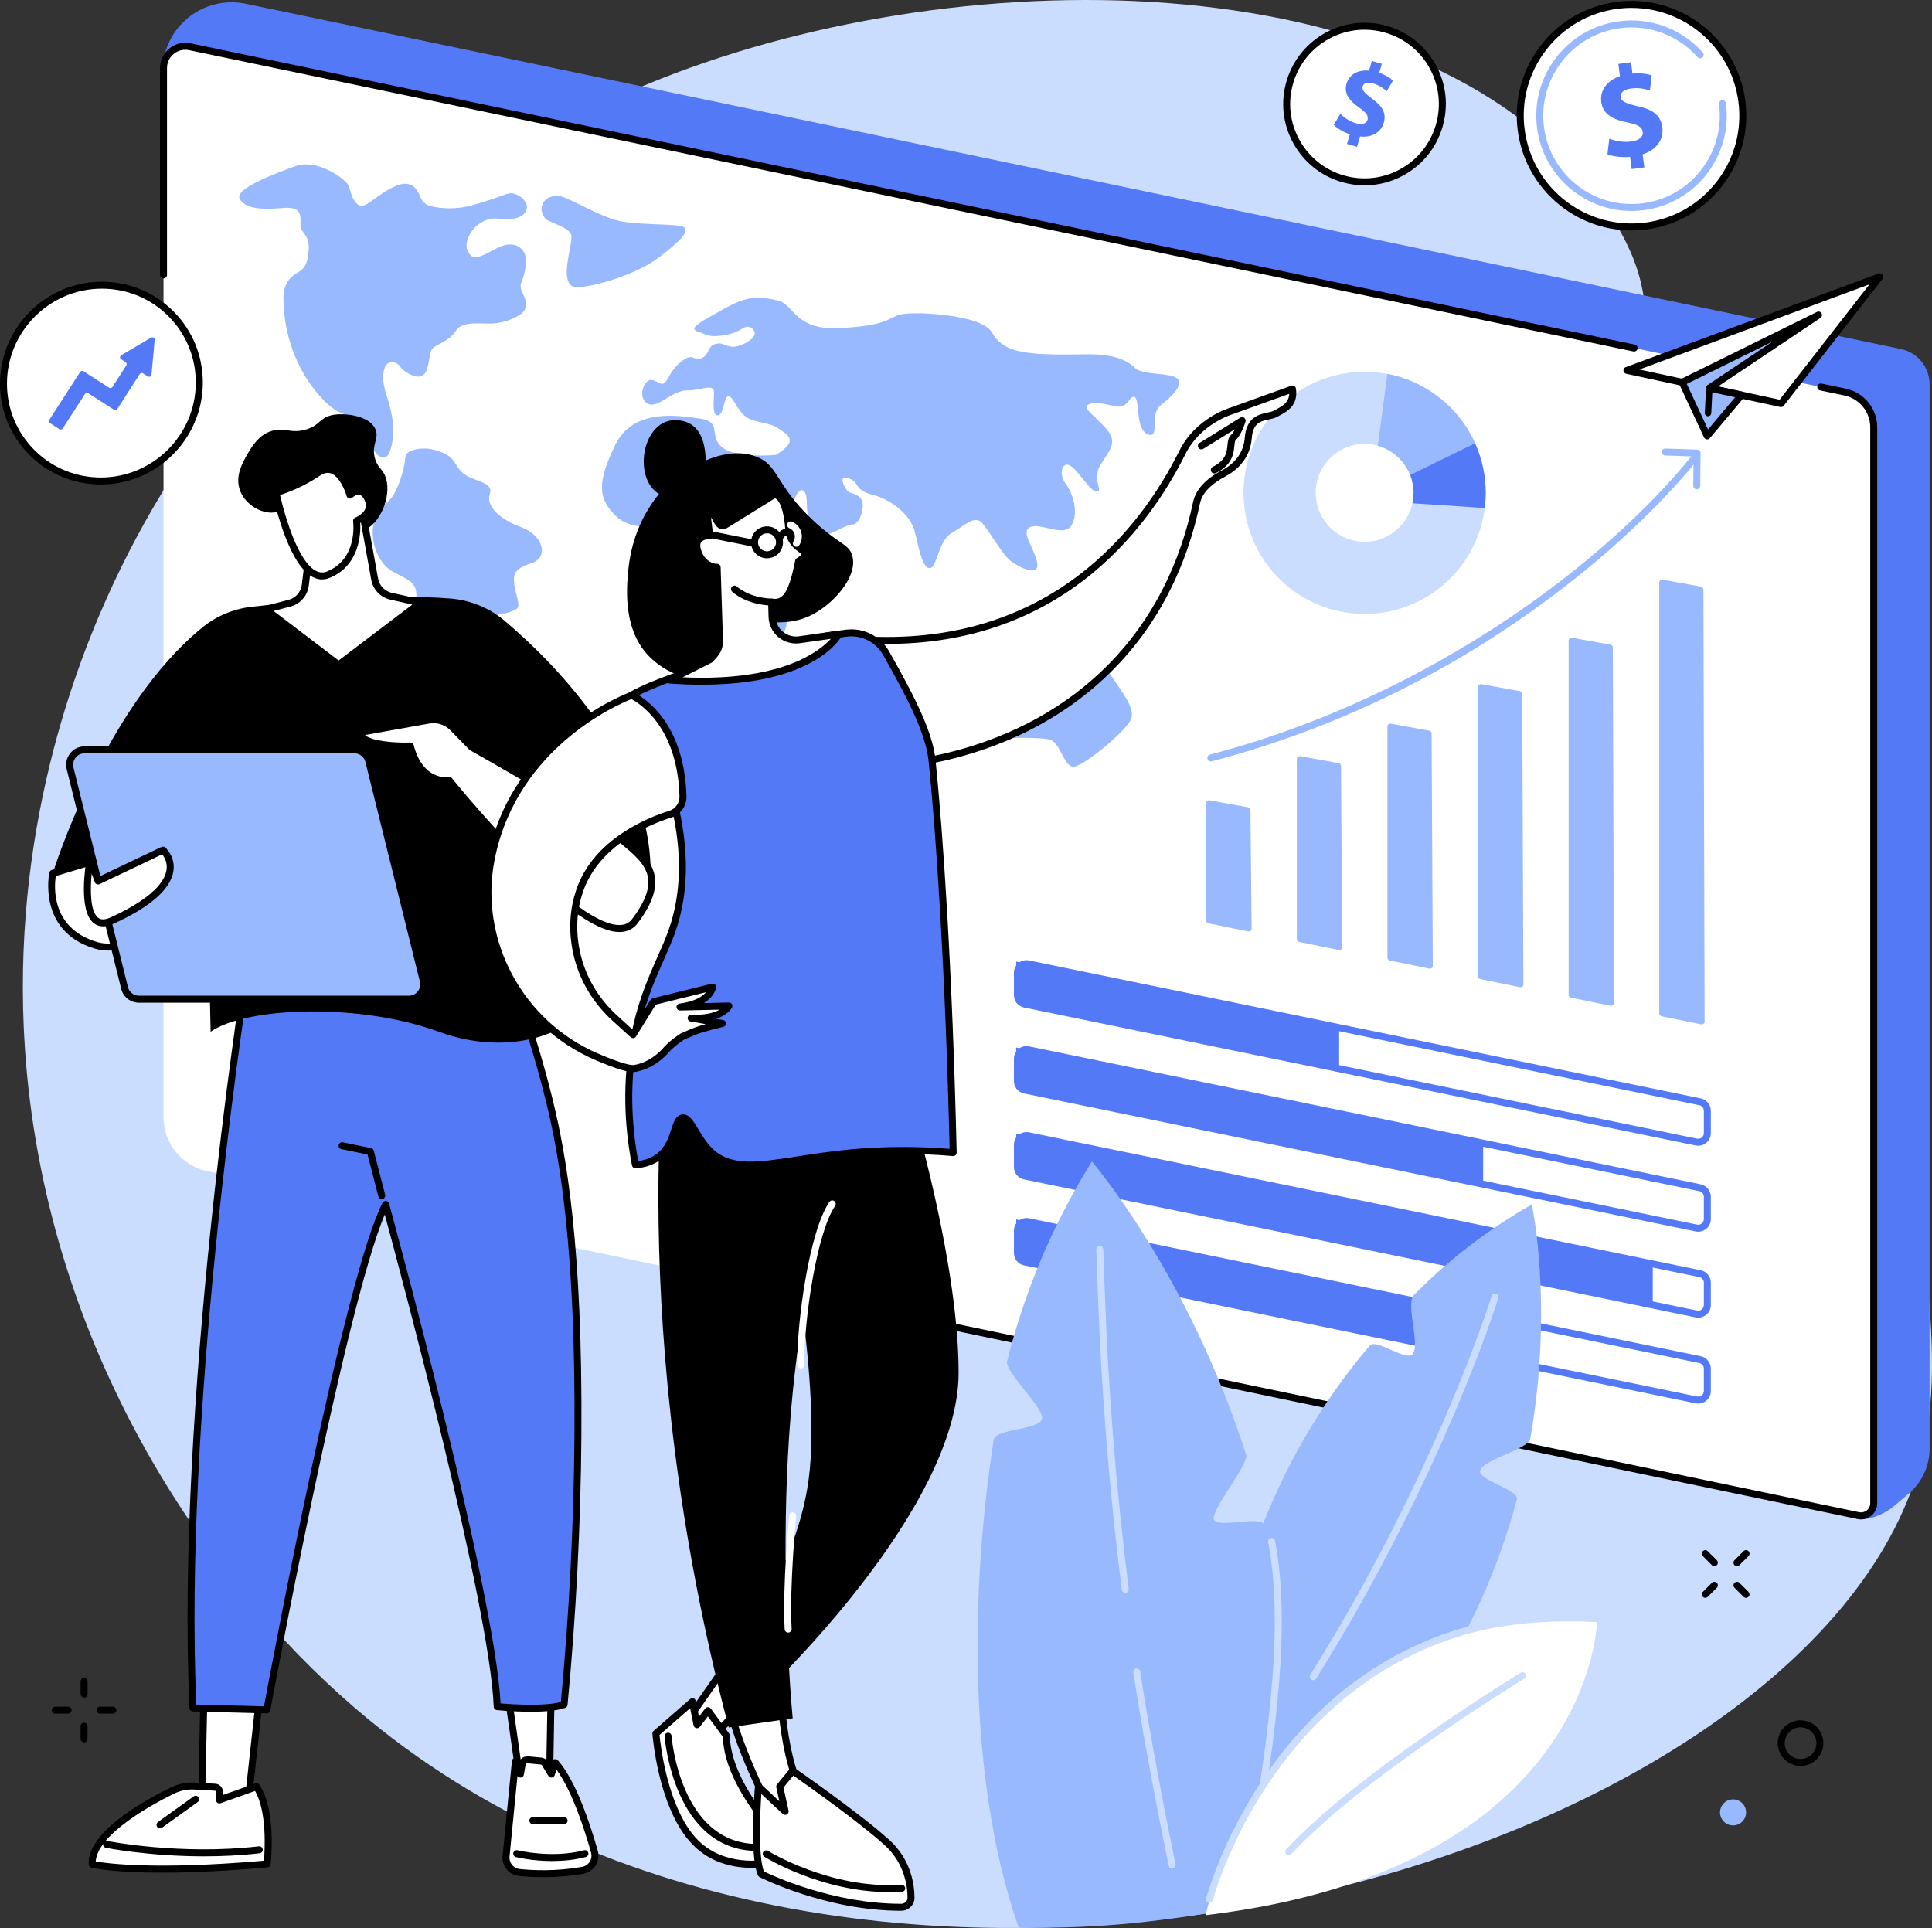 <svg xmlns="http://www.w3.org/2000/svg" id="uuid-2509114b-8afc-45ea-95c2-854cc66a9f75" width="831.67" height="830" viewBox="0 0 831.67 830"><rect x="0" y="0" width="831.67" height="830" fill="#333333" stroke="none"/><g id="uuid-76af1cde-a3ab-4e54-8f43-20d7c0dcd44b"><g id="uuid-feb94b49-4d9f-4401-a1df-a864b6d2deba"><g id="uuid-747d269f-1188-412a-8e01-509fd4504a23"><path d="M45.8,257.82C28.01,297.63,1.69,373.85,12.27,468.65c13.57,121.63,80.78,217.52,146.16,271.4,216.93,178.8,614.06,63.29,666.64-105.14,9.54-30.56,6.86-60.03,3.56-96.29-10.5-115.34-65.8-149.62-102.98-272.08-33.84-111.45-.48-123.99-32.12-173.54C624.87-14.48,426.7-19.9,290.35,31.63c-52.37,19.79-179.47,80.51-244.55,226.19Z" fill="#caddff"></path><g><g><path d="M821.78,642.89l-6.72,5.72c-3.79,3.23-11.09,6.29-15.96,5.26L69.98,30.97c-.08-10.54,5.43-20.33,14.46-25.75h0c6.42-3.85,14.06-5.14,21.38-3.61L818.32,150.26c7.17,1.5,12.31,7.82,12.31,15.15v458.3c0,7.38-3.24,14.39-8.86,19.18Z" fill="#5479f7"></path><path d="M800.03,652.49L89.32,504.22c-11.03-2.3-18.93-12.02-18.93-23.29V29.29c0-5.95,5.47-10.4,11.3-9.18L794.28,168.78c7.17,1.5,12.31,7.82,12.31,15.15v463.23c0,3.46-3.18,6.04-6.56,5.33Z" fill="#fff"></path><path d="M801.15,654.11c-.48,0-.95-.05-1.43-.15l-418.82-87.38c-.81-.17-1.33-.96-1.16-1.78,.17-.81,.96-1.33,1.77-1.16l418.82,87.38c1.17,.24,2.37-.05,3.3-.8,.93-.75,1.46-1.87,1.46-3.06V183.93c0-6.58-4.68-12.34-11.12-13.68l-10.5-2.19c-.81-.17-1.33-.96-1.16-1.78,.17-.81,.96-1.33,1.77-1.16l10.5,2.19c7.83,1.63,13.51,8.62,13.51,16.62v463.23c0,2.1-.94,4.07-2.57,5.39-1.25,1.02-2.79,1.56-4.37,1.56Z"></path><path d="M703.46,151.33c-.1,0-.2,0-.31-.03L81.38,21.58c-2.33-.49-4.73,.1-6.58,1.6-1.85,1.5-2.91,3.73-2.91,6.12V118.34c0,.83-.67,1.5-1.5,1.5s-1.5-.67-1.5-1.5V29.29c0-3.29,1.46-6.37,4.02-8.44,2.55-2.08,5.86-2.88,9.09-2.21L703.76,148.36c.81,.17,1.33,.96,1.16,1.78-.15,.71-.77,1.19-1.47,1.19Z"></path></g><g><g><path d="M176.89,194.08c-1.43,.56-2.39,1.82-2.48,3.27-.28,4.55-3.44,15.5-7.62,18.8-11.38,9-5.46,25.69,2.04,29.77s10.55,4.6,10.43,11.14-1.92,31.65-.29,38.37c1.62,6.73,5.43,17.78,7.78,20.49,2.35,2.71,8.31,4.72,5.52-4.86s-4.64-14.15,.27-18.8c4.91-4.65,13.46-15.74,14.54-20.26s3.98-6.94,6.37-7.23c2.38-.29,7.5-1.37,9.13-2.83,1.63-1.46-.78-6.36-1.22-10.5s-.17-6.57,7.44-9.02c7.61-2.45,5.12-12-4.5-15.5-9.62-3.5-15.17-9.28-13.45-14.28,1.72-5-6.19-5.31-10.57-8.24s-3.83-6.73-8.81-9.11c-6.73-3.21-11.79-2.29-14.57-1.22Z" fill="#99b9ff"></path><path d="M224.5,121.42c1.82-4.17,2.42-10.1,1.3-12.41-1.12-2.3-4.78-6.25-12.92-1.67-8.14,4.58-10.02,4.37-11.75,.09-1.72-4.28,4-14.31,13.44-13.29s11.68-2.01,12.21-4.41c.53-2.4-2.14-5.42-5.32-6.31-3.18-.89-3.92,.94-17.99,4.88-7.29,2.04-13.64,1.47-18.07,.45-2.01-.46-3.64-1.89-4.39-3.81-1.38-3.5-3.85-7.7-10.41-4.97-8.62,3.6-13.03,10.12-16.13,8.34-3.1-1.78-3.43-6.34-4.61-8.73-1.18-2.39-13.16-11.51-22.8-8.02-9.64,3.49-25.95,9.75-23.93,13.88,2.02,4.13,8.51,5.04,18.7,4.08,10.19-.96,6.75,6.08,7.71,8.65,.96,2.57,3.72,3.69,3.35,9.01-.37,5.31-1.08,8.11-4.8,10.18-3.72,2.07-6.06,5.44-6.07,10.46-.04,29.38,18.19,46.83,23.28,49.23,5.09,2.4,6.51,2.56,8.83,5.89,.06,.09,.12,.15,.19,.2,3.44,6.62,6.92,11.74,8.63,13,4.3,3.19,5.7-3.15,6.25-8.27s-.74-11.49-2.8-17.71c-2.06-6.23-1.65-10-.58-12.34,1.07-2.34,4.4-2.8,6.29-.14,1.9,2.66,6.85,5.38,9.51,4.13,3.27-1.53,2.86-8.96,4.2-11.28,1.34-2.31,7.45-3.29,10.43-8.15,2.98-4.86,12.24-2.45,17.63-3.29,6.71-1.04,11.07-3.9,11.89-5.52,2.61-5.14-3.11-7.99-1.29-12.16Z" fill="#99b9ff"></path><path d="M237.1,84.75c-3.03,.83-4.71,4.04-3.64,6.99,.36,1.01,.83,1.93,1.41,2.47,1.85,1.73,9.87,3.5,10.98,6.81,1.11,3.31-4.96,18.65,.34,22.12,3.38,2.21,26.23-4,36.76-11.83,10.53-7.84,15.39-13.08,9.92-14.05-5.47-.97-18.5-.43-26.52-2.2-8.02-1.77-20.88-9.67-25.06-10.56-1.4-.3-2.86-.13-4.18,.24Z" fill="#99b9ff"></path><path d="M333.95,195.83s-16.98,1.68-23.09-3.28c-6.11-4.96,.4-10.9-9.6-12.37-10-1.47-28.84-4.29-36.39,11.31s-7.95,22.98,.56,30.93c8.52,7.95,24.03,1.82,26.62,6.78,2.59,4.97,.93,7.82,1.08,15.36,.44,22.39,5.07,45.68,12.2,49.77,4.26,2.45,15.62,.12,21.09-7.1,5.47-7.22,10.64-11.26,12.13-18.23,1.16-5.44-4.67-11.06,2.57-16.53,7.23-5.47,16.71-6.4,17.17-10.65s-2.51-5.74-6.24-7.32c-3.74-1.58-12.52-10.73-11.12-16.44s3.74-8.39,5.38-6.35,.43,7.51,1.7,10.13c1.27,2.62,3.24,10.3,8.76,8.1,5.52-2.2,7.26-3.88,10.4-4.16,3.14-.28,5.57-8.41,3.38-11.14-2.19-2.72-4.78-1.76-6.12-3.77-1.34-2.01-3.64-6.61,1.15-4.85,4.78,1.76,1.65,4.84,10.12,7,8.47,2.16,16.14,8.89,17.93,15.31s2.98,15.55,6.33,16.23,3.75-11.72,9.72-15.11,9.87-7.95,13.2-4.17c3.32,3.78,8.5,13.35,12.23,16.24,3.73,2.89,12.31,6.93,11.4,.92s-7.55-13.56-2.98-15.55c4.57-1.99,14.72,4.7,17.81-.87,3.09-5.57,.54-13.62-2.72-18.01-3.26-4.39-1.09-10.07,2.64-7.18,3.73,2.89,8.16,10.83,10.95,10.82s-2.2-5.52,1.57-11.64c3.77-6.12,7.21-9.17,3.13-14.58-4.08-5.41-11.98-10-8.09-11.44,3.89-1.45,8.33,.59,12.63,1.05,4.3,.47,5.31-5.95,7.26-3.88s.08,13.69,5.44,15.82c5.36,2.13,.66-8.94,5.39-12.47,4.73-3.53,10.31-9.14,7.17-11.66-3.15-2.52-15.09-1.32-18.17-4.45-3.08-3.13-8.69-5.91-19.88-5.88-11.19,.03-28.7,.94-35.98-3.58-7.28-4.52-3.3-6.88-12.25-10.34-8.95-3.45-28.72-4.66-33.56-3.01s-5.79,4.66-25.48,5.64c-19.69,.98-19.11-10.15-26.69-11.9-7.58-1.75-12.5-2.28-22.75,3.45-10.26,5.73-15.85,8.55-11.64,9.93,4.2,1.39,4.68,2.68,11.64,1.57,6.96-1.11,8.25-4.39,10.64-3.51,2.39,.88,4.55,3.91-2.33,7.21-6.88,3.3-7.68-.83-11.81-.03-4.13,.8-2.65,4.38-6.26,6.16s-3.45-2.55-8.53,1.25c-5.07,3.8-5.47,7.49-7.55,9.44-2.08,1.95-5.2-3.67-8.09,.06-2.89,3.73-1.64,9.46,2.72,9.31,4.37-.15,9.06-6.17,15.27-6.12,6.21,.05,11.56-3.41,11.37,1.23-.19,4.64-.76,9.87,1.77,9.52,2.52-.35,2.5-8.75,4.62-8.21,2.12,.54,3.91,6.95,8.01,9.26s9.43,1.95,13.19,4.53c3.76,2.58,9.53,5.16-1.01,11.44Z" fill="#99b9ff"></path><path d="M427.84,315.74s-2.89-16.85,5.41-18.89,20.93-3.62,25.77-7.87c4.84-4.25,13.59-7.35,18.17,.13,4.58,7.48,12.12,15.64,9.53,20.87-2.59,5.23-20.91,20.52-24.91,20.08-3.99-.43-5.56-10.89-10.18-11.76-4.62-.87-16.94-.82-20-.32-3.23,.53-3.8-2.25-3.8-2.25Z" fill="#99b9ff"></path></g><g><g><polygon points="437.46 524.97 437.46 542.62 610.46 577.64 610.46 559.97 437.46 524.97" fill="#5479f7"></polygon><path d="M731.04,604.25c-.37,0-.73-.04-1.1-.11l-289.14-59.4c-2.51-.52-4.34-2.75-4.34-5.32v-9.63c0-1.64,.73-3.17,2-4.21,1.27-1.04,2.92-1.44,4.52-1.11l289.14,59.39c2.51,.52,4.34,2.75,4.34,5.32v9.64c0,1.64-.73,3.17-2,4.21-.98,.8-2.19,1.22-3.42,1.22Zm-289.15-76.89c-.55,0-1.09,.19-1.53,.55-.57,.46-.89,1.15-.89,1.88v9.63c0,1.15,.82,2.15,1.94,2.38l289.14,59.4c.72,.15,1.46-.03,2.02-.5,.57-.46,.89-1.15,.89-1.88v-9.64c0-1.15-.82-2.15-1.94-2.38l-289.14-59.39c-.16-.03-.33-.05-.49-.05Z" fill="#5479f7"></path></g><g><polygon points="437.46 487.97 437.46 505.62 711.46 561.64 711.46 543.97 437.46 487.97" fill="#5479f7"></polygon><path d="M731.04,567.25c-.37,0-.73-.04-1.1-.11l-289.14-59.4c-2.51-.52-4.34-2.75-4.34-5.32v-9.63c0-1.64,.73-3.17,2-4.21,1.27-1.04,2.92-1.44,4.52-1.11l289.14,59.39c2.51,.52,4.34,2.75,4.34,5.32v9.64c0,1.64-.73,3.17-2,4.21-.98,.8-2.19,1.22-3.42,1.22Zm-289.15-76.89c-.55,0-1.09,.19-1.53,.55-.57,.46-.89,1.15-.89,1.88v9.63c0,1.15,.82,2.15,1.94,2.38l289.14,59.4c.72,.15,1.46-.03,2.02-.5,.57-.46,.89-1.15,.89-1.88v-9.64c0-1.15-.82-2.15-1.94-2.38l-289.14-59.39c-.16-.03-.33-.05-.49-.05Z" fill="#5479f7"></path></g><g><polygon points="437.46 450.97 437.46 468.62 638.46 509.64 638.46 491.97 437.46 450.97" fill="#5479f7"></polygon><path d="M731.04,530.25c-.37,0-.73-.04-1.1-.11l-289.14-59.4c-2.51-.52-4.34-2.75-4.34-5.32v-9.63c0-1.64,.73-3.17,2-4.21,1.27-1.04,2.92-1.44,4.52-1.11l289.14,59.39c2.51,.52,4.34,2.75,4.34,5.32v9.64c0,1.64-.73,3.17-2,4.21-.98,.8-2.19,1.22-3.42,1.22Zm-289.15-76.89c-.55,0-1.09,.19-1.53,.55-.57,.46-.89,1.15-.89,1.88v9.63c0,1.15,.82,2.15,1.94,2.38l289.14,59.4c.72,.15,1.46-.03,2.02-.5,.57-.46,.89-1.15,.89-1.88v-9.64c0-1.15-.82-2.15-1.94-2.38l-289.14-59.39c-.16-.03-.33-.05-.49-.05Z" fill="#5479f7"></path></g><g><polygon points="437.46 413.97 437.46 431.62 576.46 459.64 576.46 441.97 437.46 413.97" fill="#5479f7"></polygon><path d="M731.04,493.25c-.37,0-.73-.04-1.1-.11l-289.14-59.4c-2.51-.52-4.34-2.75-4.34-5.32v-9.63c0-1.64,.73-3.17,2-4.21,1.27-1.04,2.92-1.44,4.52-1.11l289.14,59.39c2.51,.52,4.34,2.75,4.34,5.32v9.64c0,1.64-.73,3.17-2,4.21-.98,.8-2.19,1.22-3.42,1.22Zm-289.15-76.89c-.55,0-1.09,.19-1.53,.55-.57,.46-.89,1.15-.89,1.88v9.63c0,1.15,.82,2.15,1.94,2.38l289.14,59.4c.72,.15,1.46-.03,2.02-.5,.57-.46,.89-1.15,.89-1.88v-9.64c0-1.15-.82-2.15-1.94-2.38l-289.14-59.39c-.16-.03-.33-.05-.49-.05Z" fill="#5479f7"></path></g></g><g><g><path d="M714.25,250.72v185.6c0,.57,.4,1.07,.97,1.18l17.12,3.48c.75,.15,1.45-.42,1.45-1.19l-.51-186.07c0-.58-.42-1.08-.99-1.18l-16.6-3.01c-.74-.13-1.42,.43-1.42,1.19Z" fill="#99b9ff"></path><path d="M675.25,275.72v152.6c0,.57,.4,1.07,.97,1.18l17.12,3.48c.75,.15,1.45-.42,1.45-1.19l-.51-153.07c0-.58-.42-1.08-.99-1.18l-16.6-3.01c-.74-.13-1.42,.43-1.42,1.19Z" fill="#99b9ff"></path><path d="M636.25,295.72v124.6c0,.57,.4,1.07,.97,1.18l17.11,3.48c.75,.15,1.45-.42,1.45-1.19l-.51-125.07c0-.58-.42-1.08-.99-1.18l-16.6-3.01c-.74-.13-1.42,.43-1.42,1.19Z" fill="#99b9ff"></path><path d="M597.25,312.72v99.6c0,.57,.4,1.07,.97,1.18l17.11,3.48c.75,.15,1.45-.42,1.45-1.19l-.51-100.06c0-.58-.42-1.08-.99-1.18l-16.6-3.01c-.74-.13-1.42,.43-1.42,1.19Z" fill="#99b9ff"></path><path d="M558.25,326.72v77.6c0,.57,.4,1.07,.97,1.18l17.11,3.47c.75,.15,1.45-.42,1.45-1.19l-.51-78.06c0-.58-.42-1.08-.99-1.18l-16.6-3.01c-.74-.13-1.42,.43-1.42,1.19Z" fill="#99b9ff"></path><path d="M519.25,345.72v50.6c0,.57,.4,1.07,.97,1.18l17.11,3.47c.75,.15,1.45-.43,1.45-1.19l-.5-51.06c0-.58-.42-1.07-.99-1.18l-16.61-3.01c-.74-.13-1.42,.43-1.42,1.19Z" fill="#99b9ff"></path></g><g><path d="M521.23,327.8c-.67,0-1.27-.45-1.45-1.12-.21-.8,.27-1.62,1.07-1.83,96.85-25.39,172.12-84.97,207.15-128.28,.52-.64,1.46-.75,2.11-.22,.64,.52,.74,1.46,.22,2.11-8.25,10.2-31.79,37-72.08,65.42-41.97,29.62-87.94,51.1-136.65,63.87-.13,.03-.26,.05-.38,.05Z" fill="#99b9ff"></path><path d="M730.4,210.64h-.02c-.83,0-1.49-.69-1.48-1.52l.14-12.62-12.28-.41c-.83-.03-1.48-.72-1.45-1.55,.03-.83,.73-1.52,1.55-1.45l13.74,.46c.82,.03,1.46,.7,1.45,1.52l-.15,14.09c0,.82-.68,1.48-1.5,1.48Z" fill="#99b9ff"></path></g></g><g><path d="M587.43,160.04c-28.79,0-52.13,23.34-52.13,52.13s23.34,52.13,52.13,52.13,52.13-23.34,52.13-52.13-23.34-52.13-52.13-52.13Zm0,73.19c-11.64,0-21.07-9.43-21.07-21.07s9.43-21.07,21.07-21.07,21.07,9.43,21.07,21.07-9.43,21.07-21.07,21.07Z" fill="#caddff"></path><path d="M597.22,160.97l-4.1,30.93c6.37,1.79,11.51,6.49,13.91,12.58l28.24-13.02c-6.76-15.6-20.92-27.23-38.05-30.49Z" fill="#99b9ff"></path><path d="M607.03,204.48c.94,2.38,1.47,4.97,1.47,7.69,0,1.54-.17,3.03-.49,4.48l31.12,2.06c.27-2.14,.42-4.32,.42-6.54,0-7.6-1.64-14.82-4.57-21.34l-27.96,13.65h0Z" fill="#5479f7"></path></g></g><g><g><polygon points="700.35 159.44 766.68 173.74 809.17 119.17 700.35 159.44" fill="#fff"></polygon><path d="M766.68,175.24c-.1,0-.21-.01-.32-.03l-66.33-14.3c-.65-.14-1.13-.7-1.18-1.36-.05-.67,.35-1.28,.98-1.51l108.82-40.28c.63-.23,1.34-.02,1.73,.52,.4,.54,.38,1.28-.03,1.81l-42.49,54.57c-.29,.37-.73,.58-1.18,.58Zm-60.98-16.18l60.38,13.01,38.68-49.67-99.05,36.66Z"></path></g><g><polygon points="734.89 187.65 724.14 164.57 782.82 135.61 735.8 167.08 749.67 170.07 734.89 187.65" fill="#99b9ff"></polygon><path d="M734.89,189.15c-.06,0-.13,0-.2-.01-.51-.07-.95-.39-1.16-.85l-10.75-23.08c-.34-.74-.04-1.62,.7-1.98l58.68-28.96c.71-.35,1.57-.09,1.96,.59s.19,1.56-.46,2l-44.08,29.5,10.41,2.24c.51,.11,.93,.48,1.1,.98,.17,.5,.07,1.05-.27,1.45l-14.77,17.58c-.29,.34-.71,.54-1.15,.54Zm-8.77-23.88l9.14,19.61,11.66-13.87-11.43-2.46c-.59-.13-1.04-.59-1.16-1.19-.11-.59,.14-1.19,.64-1.53l28.07-18.79-36.92,18.22Z"></path></g><path d="M735.26,179.19s-.05,0-.07,0c-.77-.04-1.36-.69-1.32-1.46l.54-10.71c.04-.77,.69-1.35,1.46-1.32,.77,.04,1.36,.69,1.32,1.46l-.54,10.71c-.04,.74-.65,1.32-1.39,1.32Z"></path></g></g><g><g><path d="M524.53,816.68s-23.53-133.41,65.14-237.42c2.71-3.18,15.62,6.92,18.38,3.71,3.52-4.1-3.2-21.6,.66-25.52,14.36-14.56,31.13-27.78,50.7-38.93,0,0,9.41,43.4-.68,100.94-.76,4.34-20.62,9.12-21.62,13.61-.94,4.24,17,8.18,15.83,12.53-15.13,56.27-50.4,120.92-128.43,171.06Z" fill="#99b9ff"></path><path d="M565.3,723.34c-.27,0-.55-.07-.79-.23-.7-.44-.92-1.36-.48-2.07,54.2-86.63,77.83-162.29,78.06-163.05,.24-.79,1.08-1.23,1.88-.99,.79,.24,1.24,1.08,.99,1.88-.23,.76-23.98,76.8-78.38,163.76-.28,.45-.77,.7-1.27,.7Z" fill="#caddff"></path></g><g><path d="M544.12,656.49c-1.08-4.34-20.41,1.77-21.6-2.42-1.18-4.13,15.16-23.81,13.89-27.79-24.92-78.09-66.39-126.26-66.39-126.26-17.47,28.05-29.21,56.97-36.49,85.92-1.16,4.62,15.95,20.18,15.01,24.8-1.03,5.07-20.02,4.12-20.8,9.18-11.51,74.75-9.15,153.08,10.75,209.87,37.45,.76,63.63-3.19,93.92-8.09,12.56-61.15,23.4-118.21,11.7-165.22Z" fill="#99b9ff"></path><path d="M504.56,804.43c-.7,0-1.32-.49-1.47-1.2-4.5-21.74-11.19-56.58-15.24-83.24-.12-.82,.44-1.58,1.26-1.71,.82-.11,1.58,.44,1.71,1.26,4.04,26.6,10.72,61.38,15.21,83.08,.17,.81-.35,1.6-1.17,1.77-.1,.02-.2,.03-.31,.03Z" fill="#caddff"></path><path d="M484.39,685.75c-.74,0-1.39-.55-1.49-1.31-5.31-42.04-8.77-84.81-10.28-127.13l-.69-19.35c-.03-.83,.62-1.52,1.45-1.55,.83-.03,1.52,.62,1.55,1.45l.69,19.35c1.51,42.23,4.97,84.92,10.26,126.87,.1,.82-.48,1.57-1.3,1.68-.06,0-.13,.01-.19,.01Z" fill="#caddff"></path><path d="M536.97,810.45c-.09,0-.18,0-.27-.02-.82-.15-1.36-.93-1.21-1.74,9.36-52.15,17.88-106.29,10.41-144.83-.16-.81,.37-1.6,1.19-1.76,.82-.16,1.6,.38,1.76,1.19,7.57,39.05-.99,93.51-10.4,145.93-.13,.73-.76,1.24-1.48,1.24Z" fill="#caddff"></path></g><g><path d="M519.01,824.49s27.68-134.39,168.45-126.14c0,0-2.3,106.23-168.45,126.14Z" fill="#fff"></path><path d="M520.66,819.13c-.14,0-.27-.02-.41-.06-.8-.23-1.26-1.05-1.04-1.85,2.82-9.96,30.09-97.9,118.73-118.51,.81-.19,1.61,.31,1.8,1.12,.19,.81-.31,1.61-1.12,1.8-86.96,20.23-113.75,106.62-116.52,116.41-.19,.66-.79,1.09-1.44,1.09Z" fill="#caddff"></path><path d="M554.76,798.69c-.36,0-.73-.13-1.02-.4-.61-.56-.65-1.51-.08-2.12,30.72-33.21,100.27-75.64,100.97-76.06,.71-.43,1.63-.2,2.06,.5,.43,.71,.2,1.63-.5,2.06-.7,.42-69.9,42.63-100.33,75.53-.3,.32-.7,.48-1.1,.48Z" fill="#caddff"></path></g></g><g><g><ellipse cx="43.65" cy="164.92" rx="42.27" ry="42.03" transform="translate(-103.17 78.05) rotate(-44.56)" fill="#fff"></ellipse><path d="M43.4,208.56c-11.59,0-22.47-4.49-30.66-12.65C4.51,187.7-.02,176.76,0,165.1c.03-24.06,19.64-43.72,43.7-43.83h.2c11.59,0,22.47,4.49,30.66,12.65,8.23,8.21,12.76,19.15,12.75,30.81-.03,24.06-19.64,43.72-43.7,43.83h-.2Zm.49-84.29h-.18c-22.42,.1-40.68,18.42-40.71,40.83h0c-.01,10.85,4.2,21.04,11.86,28.68,7.62,7.6,17.75,11.78,28.54,11.78h.18c22.42-.1,40.68-18.42,40.71-40.83,.01-10.85-4.2-21.04-11.86-28.68-7.62-7.6-17.75-11.78-28.54-11.78Z"></path></g><path d="M65.03,145.35l-12.84,7.55c-.66,.39-.68,1.35-.04,1.76l1.9,1.22c.48,.31,.62,.95,.31,1.43l-5.95,9.29c-.31,.48-.95,.62-1.43,.31l-11.05-7.09c-.48-.31-1.12-.17-1.43,.31l-13.29,20.6c-.31,.48-.17,1.12,.31,1.43l4.04,2.59c.48,.31,1.12,.17,1.43-.31l9.59-14.82c.31-.48,.95-.62,1.43-.31l11.05,7.08c.48,.31,1.12,.17,1.43-.31l9.65-15.05c.31-.48,.95-.62,1.43-.31l2.05,1.32c.65,.42,1.52,0,1.59-.77l1.38-14.93c.08-.84-.83-1.42-1.56-.99Z" fill="#5479f7"></path></g><g><g><circle cx="702.33" cy="49.79" r="47.9" transform="translate(170.5 511.2) rotate(-45)" fill="#fff"></circle><path d="M702.29,99.2c-24.37,0-45.63-18.09-48.93-42.89-1.74-13.08,1.72-26.06,9.73-36.54,8.02-10.48,19.64-17.21,32.72-18.95,27-3.58,51.89,15.45,55.48,42.45,3.59,27-15.45,51.89-42.45,55.49-2.2,.29-4.39,.43-6.55,.43Zm.07-95.81c-2.03,0-4.08,.13-6.15,.41-12.29,1.63-23.2,7.96-30.73,17.8-7.53,9.84-10.78,22.03-9.14,34.32,3.38,25.36,26.75,43.26,52.12,39.87,25.36-3.38,43.25-26.75,39.87-52.11-3.1-23.29-23.08-40.28-45.96-40.28Z"></path></g><path d="M702.24,90.8c-8.95,0-17.6-2.92-24.83-8.44-8.7-6.66-14.28-16.3-15.73-27.15-2.98-22.41,12.82-43.07,35.23-46.05,13.52-1.8,27.01,3.22,36.08,13.43,.55,.62,.49,1.57-.12,2.12-.62,.55-1.57,.49-2.12-.12-8.41-9.46-20.91-14.12-33.44-12.45-20.77,2.76-35.42,21.91-32.65,42.68,1.34,10.06,6.52,19,14.58,25.17,8.06,6.17,18.04,8.83,28.1,7.49,20.77-2.76,35.42-21.91,32.65-42.68-.11-.82,.47-1.58,1.29-1.69,.82-.1,1.58,.47,1.68,1.29,2.98,22.41-12.82,43.07-35.23,46.05-1.84,.24-3.67,.37-5.49,.37Z" fill="#99b9ff"></path><path d="M702.4,72.8l-.7-5.27c-3.74,.33-7.47-.19-9.74-1.13l.8-6.71c2.5,.97,5.92,1.69,9.53,1.21,3.16-.42,5.16-1.93,4.86-4.14-.28-2.11-2.23-3.2-6.52-4.04-6.2-1.21-10.61-3.44-11.33-8.82-.65-4.88,2.28-9.16,8.05-11.11l-.7-5.27,5.43-.72,.65,4.88c3.74-.33,6.33,.12,8.28,.76l-.77,6.48c-1.52-.42-4.24-1.35-8.23-.82-3.6,.48-4.56,2.19-4.35,3.74,.24,1.83,2.34,2.73,7.29,3.88,6.91,1.45,9.97,4.14,10.64,9.13,.66,4.93-2.27,9.61-8.5,11.57l.75,5.65-5.43,.72Z" fill="#5479f7"></path></g><g><g><circle cx="587.39" cy="44.77" r="33.49" transform="translate(2.94 118.59) rotate(-11.56)" fill="#fff"></circle><path d="M587.44,79.78c-3.3,0-6.62-.47-9.88-1.43-8.97-2.63-16.38-8.59-20.87-16.79-4.49-8.2-5.51-17.66-2.88-26.62,5.42-18.51,24.89-29.16,43.41-23.75,8.97,2.63,16.38,8.59,20.87,16.79,4.49,8.2,5.51,17.66,2.88,26.62h0c-2.63,8.97-8.59,16.38-16.79,20.87-5.22,2.86-10.95,4.31-16.74,4.31Zm-.04-67c-13.84,0-26.63,9.07-30.72,23.01-2.4,8.2-1.46,16.84,2.64,24.34s10.88,12.95,19.08,15.35c8.2,2.4,16.85,1.46,24.34-2.64,7.5-4.1,12.95-10.88,15.35-19.08h0c2.4-8.2,1.46-16.84-2.64-24.34-4.1-7.5-10.88-12.95-19.08-15.35-2.99-.88-6.01-1.29-8.97-1.29Z"></path></g><path d="M579.83,61.98l1.22-4.17c-2.9-.99-5.52-2.62-6.9-4.07l2.82-4.75c1.55,1.55,3.86,3.23,6.72,4.06,2.5,.73,4.49,.27,5.01-1.49,.49-1.67-.61-3.13-3.53-5.18-4.23-2.95-6.79-6.08-5.54-10.34,1.13-3.86,4.73-6.09,9.7-5.64l1.22-4.17,4.3,1.26-1.13,3.86c2.9,.99,4.69,2.18,5.94,3.31l-2.72,4.58c-1-.82-2.72-2.42-5.88-3.34-2.85-.83-4.13,.12-4.49,1.35-.42,1.45,.84,2.82,4.16,5.31,4.68,3.37,6.08,6.4,4.92,10.35-1.14,3.9-4.88,6.43-10.18,5.83l-1.31,4.47-4.3-1.26Z" fill="#5479f7"></path></g><g><path d="M775.09,760.25c-5.42,0-9.82-4.4-9.82-9.82s4.41-9.82,9.82-9.82,9.82,4.4,9.82,9.82-4.41,9.82-9.82,9.82Zm0-16.63c-3.76,0-6.82,3.06-6.82,6.82s3.06,6.82,6.82,6.82,6.82-3.06,6.82-6.82-3.06-6.82-6.82-6.82Z"></path><ellipse cx="746.03" cy="780.25" rx="5.61" ry="5.6" fill="#99b9ff"></ellipse><g><path d="M737.98,674.24c-.38,0-.77-.15-1.06-.44l-3.9-3.9c-.59-.58-.59-1.54,0-2.12,.59-.59,1.54-.59,2.12,0l3.9,3.9c.59,.58,.59,1.54,0,2.12-.29,.29-.68,.44-1.06,.44Z"></path><path d="M751.62,687.87c-.38,0-.77-.15-1.06-.44l-3.9-3.9c-.59-.59-.59-1.54,0-2.12,.59-.59,1.54-.59,2.12,0l3.9,3.9c.59,.58,.59,1.54,0,2.12-.29,.29-.68,.44-1.06,.44Z"></path><path d="M734.08,687.87c-.38,0-.77-.15-1.06-.44-.59-.59-.59-1.54,0-2.12l3.9-3.9c.59-.59,1.54-.59,2.12,0,.59,.59,.59,1.54,0,2.12l-3.9,3.9c-.29,.29-.68,.44-1.06,.44Z"></path><path d="M747.72,674.24c-.38,0-.77-.15-1.06-.44-.59-.59-.59-1.54,0-2.12l3.9-3.9c.59-.59,1.54-.59,2.12,0,.59,.59,.59,1.54,0,2.12l-3.9,3.9c-.29,.29-.68,.44-1.06,.44Z"></path></g><g><path d="M23.8,737.73c-.83,0-1.5-.67-1.5-1.5,0-.83,.67-1.5,1.5-1.5h5.51c.83,0,1.5,.67,1.5,1.5,0,.83-.67,1.5-1.5,1.5h-5.51Z"></path><path d="M43.09,737.72c-.83,0-1.5-.67-1.5-1.5,0-.83,.67-1.5,1.5-1.5h5.51c.83,0,1.5,.67,1.5,1.5,0,.83-.67,1.5-1.5,1.5h-5.51Z"></path><rect x="34.69" y="741.61" width="3" height="8.51" rx="1.5" ry="1.5"></rect><rect x="34.7" y="722.33" width="3" height="8.51" rx="1.5" ry="1.5"></rect></g></g></g><g><g><g><polygon points="218.22 726.53 224.01 767.21 236.55 767.21 237.25 727.2 218.22 726.53" fill="#fff"></polygon><path d="M236.55,768.71h-12.54c-.75,0-1.38-.55-1.48-1.29l-5.8-40.68c-.06-.44,.07-.88,.37-1.21,.3-.33,.72-.52,1.17-.5l19.04,.67c.82,.03,1.46,.71,1.45,1.53l-.7,40.01c-.01,.82-.68,1.47-1.5,1.47Zm-11.24-3h9.77l.65-37.06-15.77-.56,5.36,37.62Z"></path></g><g><path d="M223.51,806.11c6,.64,15.82,1.06,27.27-.91,3.75-.65,6.13-4.38,5.1-8.05-2.87-10.21-9.06-29.55-16.85-38.34l-1.7,4.97-2.72-4.54c-.37-.62-1.02-1.03-1.74-1.1l-5.65-.53c-1.18-.11-2.25,.7-2.45,1.87l-.75,4.29-2.15-5.52-4.02,40.87c-.34,3.49,2.18,6.62,5.67,6.99Z" fill="#fff"></path><path d="M233.76,808.14c-4.07,0-7.6-.24-10.41-.54-4.28-.46-7.42-4.33-7-8.63l4.02-40.87c.07-.69,.6-1.25,1.29-1.34,.68-.09,1.35,.29,1.6,.94l.27,.7c.63-1.47,2.17-2.43,3.82-2.28l5.65,.53c1.19,.11,2.27,.79,2.89,1.82l1.06,1.77,.65-1.91c.17-.5,.6-.88,1.12-.99,.52-.11,1.06,.08,1.42,.48,7.93,8.96,14.16,28.24,17.17,38.93,.6,2.15,.27,4.46-.92,6.35-1.2,1.89-3.15,3.2-5.36,3.58-6.37,1.1-12.24,1.47-17.28,1.47Zm-11.01-43.56l-3.41,34.68c-.26,2.67,1.68,5.07,4.33,5.36h0c6.08,.65,15.68,1.03,26.85-.9,1.38-.24,2.59-1.05,3.34-2.23,.75-1.19,.95-2.59,.57-3.94-2.72-9.67-8.11-26.49-14.86-35.69l-.82,2.39c-.19,.55-.68,.94-1.26,1.01-.58,.06-1.14-.22-1.44-.72l-2.72-4.54c-.13-.21-.35-.35-.59-.37l-5.65-.53c-.4-.02-.77,.24-.84,.64l-.75,4.29c-.12,.66-.66,1.17-1.33,1.23-.56,.05-1.11-.22-1.41-.68Z"></path></g><path d="M237.76,801.2c-8.64,0-15.27-1.62-15.68-1.73-.8-.2-1.29-1.02-1.09-1.82,.2-.8,1.01-1.29,1.82-1.09,.15,.04,14.83,3.62,28.59,0,.8-.21,1.62,.27,1.83,1.07,.21,.8-.27,1.62-1.07,1.83-4.94,1.3-9.94,1.73-14.4,1.73Z"></path><path d="M242.82,785.29h-13.45c-.83,0-1.5-.67-1.5-1.5s.67-1.5,1.5-1.5h13.45c.83,0,1.5,.67,1.5,1.5s-.67,1.5-1.5,1.5Z"></path><g><polygon points="111.81 730.17 106.59 777.58 86.65 781.76 87.86 726.16 111.81 730.17" fill="#fff"></polygon><path d="M86.65,783.26c-.35,0-.69-.12-.96-.35-.35-.29-.55-.73-.54-1.19l1.21-55.6c0-.43,.21-.84,.54-1.12,.34-.28,.77-.4,1.2-.32l23.95,4c.78,.13,1.33,.85,1.24,1.64l-5.22,47.41c-.07,.64-.55,1.17-1.18,1.3l-19.94,4.18c-.1,.02-.21,.03-.31,.03Zm2.68-55.33l-1.14,51.97,17.03-3.57,4.94-44.92-20.84-3.48Z"></path></g><g><path d="M115.01,802.44s2.55-22.81-4.6-33.23l-15.95,5.68v-3.41c0-1.1-.78-2-1.78-2.06l-8.9-.51c-3.32-.19-6.63,.5-9.66,1.99-10.66,5.24-35.19,18.75-34.41,31.7,0,0,19.31,4.79,75.3-.15Z" fill="#fff"></path><path d="M69.74,806.19c-21.39,0-29.88-2.01-30.4-2.14-.64-.16-1.1-.71-1.14-1.37-.8-13.35,21.74-26.49,35.25-33.13,3.26-1.6,6.86-2.35,10.41-2.14l8.9,.51c1.79,.1,3.2,1.67,3.2,3.56v1.28l13.95-4.97c.64-.23,1.36,0,1.74,.56,7.38,10.75,4.96,33.29,4.85,34.25-.08,.71-.65,1.26-1.36,1.33-19.21,1.7-34.11,2.26-45.4,2.26Zm-28.53-4.83c4.85,.87,25.65,3.74,72.42-.31,.38-4.62,1.31-21.23-3.84-30.03l-14.83,5.28c-.46,.16-.97,.09-1.37-.19-.4-.28-.64-.74-.64-1.23v-3.41c0-.32-.19-.55-.37-.56l-8.9-.51c-3.04-.18-6.12,.46-8.91,1.84-7.82,3.84-32.73,17.03-33.57,29.12Zm73.8,1.08h0Z"></path></g><path d="M87.83,799.16c-23.79,0-42.03-3.62-42.26-3.67-.81-.16-1.34-.96-1.17-1.77,.16-.81,.96-1.34,1.77-1.17,.31,.06,31.42,6.23,65.27,2.3,.83-.1,1.57,.49,1.66,1.32,.1,.82-.49,1.57-1.32,1.66-8.28,.96-16.39,1.33-23.95,1.33Z"></path><path d="M68.87,787.12c-.47,0-.93-.22-1.22-.62-.48-.67-.33-1.61,.34-2.09l15.36-11.05c.67-.48,1.61-.33,2.09,.34,.48,.67,.33,1.61-.34,2.09l-15.36,11.05c-.27,.19-.57,.28-.87,.28Z"></path><g><path d="M105.58,422.52s-28.61,181.87-22.52,312.77l31.81,.82s34.12-184.6,51.14-217.62c0,0,46.24,168.3,48.03,216.2,0,0,20.58,2.07,28.78-.88,4.41-46.23,5.73-85.56,5.95-115.6,.63-85.98-7.59-125.04-12.09-143.57-4.14-17.01-8.58-30.84-11.82-40.19l-10.82-30.88-108.46,18.94Z" fill="#5479f7"></path><path d="M114.88,737.62s-.03,0-.04,0l-31.81-.82c-.79-.02-1.42-.64-1.46-1.43-6.03-129.55,22.25-311.25,22.54-313.07,.1-.63,.59-1.13,1.22-1.24l108.46-18.94c.73-.13,1.43,.29,1.67,.98l10.82,30.88c4.56,13.16,8.55,26.73,11.86,40.33,5.5,22.61,12.73,62.13,12.13,143.93-.28,38.24-2.29,77.18-5.96,115.73-.06,.58-.44,1.07-.99,1.27-8.42,3.03-28.58,1.05-29.44,.96-.75-.07-1.32-.69-1.35-1.44-1.6-43.1-39.93-186.19-46.9-211.9-17.22,40.59-48.97,211.75-49.3,213.53-.13,.71-.75,1.23-1.47,1.23Zm-30.38-3.79l29.14,.75c3.28-17.65,34.67-185,51.05-216.77,.28-.55,.88-.86,1.49-.8,.61,.06,1.13,.5,1.29,1.09,.46,1.67,45.48,166,48.02,215.23,4.4,.37,18.89,1.38,25.94-.63,3.61-38.15,5.57-76.66,5.85-114.49,.6-81.48-6.59-120.75-12.05-143.2-3.28-13.51-7.25-26.99-11.78-40.06l-10.4-29.67-106.14,18.54c-2.31,15.08-27.92,186.03-22.4,310.01Z"></path></g><path d="M164.33,516.19c-.67,0-1.28-.45-1.45-1.12l-4.67-18.05-11.24-2.32c-.81-.17-1.33-.96-1.16-1.77,.17-.81,.96-1.34,1.77-1.17l12.16,2.51c.56,.12,1.01,.54,1.15,1.09l4.9,18.95c.21,.8-.27,1.62-1.08,1.83-.13,.03-.25,.05-.38,.05Z"></path></g><g><path d="M108.38,261.21c18.61-2.1,58-5.83,85.7-3.53,8.52,.71,16.6,4.03,23.13,9.55,19.68,16.62,62.31,58.26,62.87,107.54l-43.67-6.34s15.42,55.26,14.37,64.14-28.09,23.99-61.89,11.59c-33.81-12.39-82.47-10.88-98.22,0l-1.52-68.17H22.7s21.97-71.5,64.6-106.02c6.03-4.89,13.37-7.89,21.08-8.76Z"></path><g><path d="M22.7,375.99s-5.2,23.77,18.43,30.91c23.63,7.14,46.08-35.88,46.08-35.88l-16.45-9.54-48.06,14.51Z" fill="#fff"></path><path d="M46.58,409.21c-1.94,0-3.9-.27-5.88-.87-24.68-7.45-19.52-32.42-19.47-32.67,.12-.53,.51-.96,1.03-1.12l48.06-14.51c.4-.12,.83-.07,1.19,.14l16.45,9.54c.69,.4,.95,1.28,.58,1.99-.86,1.66-19.84,37.5-41.97,37.5Zm-22.56-32.05c-.66,4.21-2.25,22.32,17.55,28.31,19.98,6.03,39.73-26.95,43.63-33.88l-14.62-8.48-46.56,14.05Z"></path></g><g><path d="M175.99,430.17H59.83c-2.94,0-5.51-2.01-6.22-4.86l-23.45-94.55c-1-4.04,2.05-7.95,6.22-7.95h116.16c2.94,0,5.51,2.01,6.22,4.86l23.45,94.55c1,4.04-2.05,7.95-6.22,7.95Z" fill="#99b9ff"></path><path d="M175.99,431.67H59.83c-3.64,0-6.8-2.47-7.67-6l-23.45-94.55c-.59-2.38-.06-4.84,1.45-6.77,1.51-1.93,3.78-3.03,6.23-3.03h116.16c3.64,0,6.8,2.47,7.67,6l23.45,94.55c.59,2.38,.06,4.85-1.45,6.77-1.51,1.93-3.78,3.03-6.23,3.03ZM36.38,324.31c-1.52,0-2.93,.69-3.86,1.88-.94,1.2-1.26,2.73-.9,4.2l23.45,94.55c.54,2.19,2.5,3.72,4.76,3.72h116.16c1.52,0,2.93-.69,3.86-1.88,.94-1.2,1.26-2.73,.9-4.2l-23.45-94.55c-.54-2.19-2.5-3.72-4.76-3.72H36.38Z"></path></g><g><path d="M38.78,369.81l3.41,9.46,27.93-13.3s15.36,13.3-21.87,30.34c-15.51,7.1-9.47-26.5-9.47-26.5Z" fill="#fff"></path><path d="M44.36,398.8c-1.49,0-2.81-.44-3.96-1.33-6.92-5.37-3.5-25.63-3.09-27.92,.12-.67,.67-1.17,1.35-1.23,.66-.06,1.31,.35,1.54,.99l2.85,7.9,26.44-12.59c.54-.26,1.18-.17,1.63,.22,.18,.16,4.42,3.91,3.54,10.06-1.12,7.8-9.78,15.46-25.76,22.77-1.64,.75-3.15,1.13-4.52,1.13Zm-4.9-22.7c-.66,6.98-.68,16.31,2.78,18.99,.46,.36,1.88,1.46,5.4-.15,18.62-8.52,23.35-15.81,24.04-20.42,.49-3.27-.98-5.63-1.88-6.73l-26.94,12.83c-.38,.18-.82,.19-1.22,.03-.39-.16-.7-.48-.84-.88l-1.33-3.67Z"></path></g><g><path d="M203.07,321.68s52.21,29.31,62.98,38.52c10.77,9.2,22.45,16.19,7.27,36.31-15.18,20.12-79.92-60.48-79.92-60.48,0,0-12.43,2.06-16.77-14.88,0,0-21,.75-21.76-5.84l29.61-5.3c3.83-.69,7.75,.57,10.47,3.35l8.12,8.31Z" fill="#fff"></path><path d="M266.61,401.23c-21.57,0-68.21-56.68-73.87-63.65-3.09,.09-13.09-.69-17.24-14.9-5.47,.09-21.31-.23-22.11-7.2-.09-.79,.45-1.51,1.23-1.65l29.61-5.3c4.32-.78,8.73,.64,11.8,3.78l7.97,8.16c3.97,2.23,52.49,29.57,63.04,38.58,.83,.71,1.66,1.4,2.49,2.09,9.77,8.14,19.87,16.56,5,36.27-1.88,2.49-4.48,3.77-7.73,3.82-.06,0-.12,0-.18,0Zm-73.2-66.71c.45,0,.89,.2,1.18,.56,.51,.63,50.96,63.14,72.01,63.15,.05,0,.11,0,.16,0,2.31-.04,4.08-.9,5.38-2.63,13.15-17.43,5.35-23.93-4.53-32.16-.84-.7-1.68-1.4-2.52-2.11-10.54-9-62.22-38.06-62.74-38.35-.12-.07-.24-.16-.34-.26l-8.12-8.31c-2.37-2.43-5.78-3.53-9.13-2.92l-27.65,4.94c2.77,2.56,12.61,3.47,19.48,3.22,.68-.03,1.33,.44,1.51,1.13,3.93,15.32,14.63,13.84,15.08,13.77,.08-.01,.15-.02,.23-.02Z"></path></g></g><g><path d="M129.4,227.13c-.95,1.63,1.01,4.81,1.03,4.8,.03,0-.94-9.29-6.11-11.64-3-1.36-4.55,.91-9.02,.29-4.75-.65-9.97-4.17-11.93-9.31-2.37-6.21,1.04-12.13,3.2-15.86,2.14-3.71,4.86-7.85,9.59-9.63,6.16-2.33,8.74,1.25,15.79-.95,5.73-1.78,5.31-4.55,10.42-6,4.25-1.21,16.52-.52,19.26,6,1.74,4.14-2.01,6.65-.14,12.78,1.12,3.68,2.89,4.13,4.18,6.97,3.2,7.05-.81,19.43-8.44,23.57-10.35,5.63-25.56-4.89-27.8-1.02Z"></path><g><path d="M133.83,232.11l-2.41,19.77c-.46,3.76-3.17,6.87-6.84,7.82l-10.17,2.65,31.35,23.87,35.22-26.72-12.63-2.82c-3.63-.81-6.42-3.72-7.08-7.38l-5.25-29.13-22.19,11.93Z" fill="#fff"></path><path d="M145.76,287.72c-.32,0-.64-.1-.91-.31l-31.35-23.87c-.46-.35-.67-.93-.56-1.49s.54-1.01,1.09-1.16l10.17-2.65c3.09-.81,5.34-3.38,5.73-6.55l2.41-19.77c.06-.48,.35-.91,.78-1.14l22.19-11.93c.42-.23,.93-.24,1.36-.03,.43,.21,.74,.61,.82,1.08l5.25,29.13c.55,3.07,2.88,5.5,5.93,6.18l12.63,2.82c.57,.13,1.01,.57,1.14,1.14,.12,.57-.09,1.16-.56,1.51l-35.22,26.72c-.27,.2-.59,.3-.91,.3Zm-27.98-24.69l27.99,21.31,31.74-24.08-9.48-2.12c-4.23-.95-7.46-4.31-8.23-8.58l-4.88-27.09-19.68,10.59-2.31,19c-.54,4.41-3.66,7.97-7.95,9.09l-7.19,1.87Z"></path></g><g><path d="M153.49,224.19s7.8-2.94,4.87-9.39c-2.93-6.45-7.7-1.69-7.7-1.69,0,0-4.43-15.89-13.75-9.62-9.32,6.27-18.14,8.54-18.14,8.54,0,0,3.28,15.99,9.17,26.63,3.55,6.42,8.06,10.89,13.37,8.73,14.53-5.9,12.18-23.2,12.18-23.2h0Z" fill="#fff"></path><path d="M138.65,249.44c-3.43,0-7.69-2.22-12.02-10.05-5.94-10.72-9.2-26.39-9.33-27.05-.16-.78,.32-1.55,1.09-1.75,.09-.02,8.71-2.3,17.68-8.34,2.58-1.73,5.11-2.16,7.52-1.27,4.19,1.54,6.72,6.81,7.84,9.74,1-.54,2.33-.98,3.79-.72,1.89,.34,3.41,1.75,4.51,4.18,.96,2.12,1.05,4.15,.27,6.04-1.07,2.58-3.52,4.16-4.93,4.89,.23,4.1,0,18.31-13.2,23.67-.96,.39-2.04,.65-3.22,.65Zm-18.11-36.35c.93,4.04,3.99,16.31,8.72,24.86,3.82,6.9,7.69,9.61,11.49,8.07,13.26-5.38,11.35-20.95,11.26-21.61-.09-.69,.3-1.35,.95-1.6,.04-.01,3.27-1.28,4.27-3.72,.45-1.11,.38-2.3-.23-3.64-.46-1.02-1.24-2.27-2.31-2.47-1.18-.22-2.55,.81-2.97,1.23-.38,.37-.93,.51-1.44,.38-.51-.14-.92-.53-1.06-1.04-.63-2.26-3.07-8.41-6.67-9.73-1.48-.54-3.05-.23-4.8,.95-7.34,4.94-14.32,7.44-17.21,8.34Z"></path></g></g></g><g><g><g><path d="M323.35,701.34c-.68,1.07-26.79,38.39-26.79,38.39,0,0,.66,9.51,7.42,11.36l31.04-33.59-11.68-16.16Z" fill="#fff"></path><path d="M303.99,752.6c-.13,0-.27-.02-.4-.05-7.7-2.11-8.49-12.27-8.52-12.71-.02-.34,.07-.68,.27-.96,9.01-12.88,26.2-37.48,26.75-38.34,.27-.42,.73-.68,1.22-.69,.5-.03,.97,.22,1.26,.62l11.68,16.16c.42,.58,.37,1.37-.11,1.9l-31.04,33.59c-.29,.31-.69,.48-1.1,.48Zm-5.87-12.46c.23,1.73,1.29,7.45,5.43,9.23l29.54-31.97-9.71-13.44c-4.88,7.04-22.53,32.27-25.26,36.19Z"></path></g><g><g><path d="M282.34,746.29s2.22,29.47,15.24,44.98c13.01,15.51,33.9,10.55,33.9,10.55,0,0,1.58-13.12-1.13-16.53-2.71-3.41-17.69-21.64-17.65-38.03l-7.96-10.84-4.7,6.08-2.01-9.93-15.71,13.72Z" fill="#fff"></path><path d="M323.54,804.11c-7.57,0-18.79-1.96-27.11-11.88-13.17-15.7-15.49-44.61-15.58-45.83-.04-.47,.15-.93,.51-1.24l15.71-13.71c.4-.35,.96-.46,1.47-.29,.51,.17,.88,.6,.99,1.12l1.36,6.71,2.69-3.48c.29-.37,.72-.62,1.21-.58,.47,0,.91,.23,1.19,.61l7.96,10.84c.19,.26,.29,.57,.29,.89-.02,7,2.92,19.06,17.03,36.73l.29,.37c2.95,3.71,1.72,15.35,1.44,17.64-.08,.62-.53,1.13-1.14,1.28-.34,.08-3.61,.83-8.28,.83Zm-39.64-57.19c.45,4.63,3.4,29.78,14.82,43.39,10.65,12.69,27.13,10.95,31.38,10.25,.52-5.18,.56-12.46-.93-14.33l-.29-.36c-14.33-17.95-17.56-30.56-17.68-38.11l-6.49-8.84-3.48,4.5c-.36,.46-.96,.68-1.53,.54-.57-.13-1.01-.59-1.13-1.16l-1.5-7.4-13.18,11.51Z"></path></g><g><path d="M287.59,747.43s3.37,48.96,39.71,47.91l-39.71-47.91Z" fill="#fff"></path><path d="M326.15,796.85c-36.24,0-40.02-48.82-40.06-49.32-.06-.83,.57-1.54,1.39-1.6,.83-.06,1.54,.57,1.6,1.39,.03,.47,3.63,46.53,37.09,46.53,.36,0,.72,0,1.08-.02,.83-.07,1.52,.63,1.54,1.46,.02,.83-.63,1.52-1.46,1.54-.4,.01-.8,.02-1.19,.02Z"></path></g></g><path d="M381.79,440.79s30.72,90.38,30.87,149.9c.15,59.52-84.05,138.45-84.05,138.45l-17.4-15.09s30.98-32.84,36.91-77.27c5.93-44.44-12.08-128.34-12.08-128.34l-6.72-59.26,52.46-8.4Z"></path><g><path d="M336.51,733.37c-.15,1.6,1.5,23.97,8.44,38.01,0,0-3.2,10.31-13.01,8.46,0,0-15.07-28.69-18.23-47.27l22.81,.8Z" fill="#fff"></path><path d="M334.21,781.56c-.81,0-1.65-.08-2.55-.25-.45-.08-.84-.37-1.05-.78-.62-1.18-15.22-29.12-18.38-47.71-.08-.44,.05-.9,.35-1.24,.3-.34,.73-.54,1.18-.51l22.81,.8c.41,.01,.8,.2,1.07,.51,.27,.31,.4,.72,.37,1.13-.09,1.23,1.37,23.21,8.29,37.21,.17,.34,.2,.74,.09,1.11-1.12,3.6-5.01,9.73-12.18,9.73Zm-1.28-3.08c6.75,.84,9.66-5.14,10.4-7.01-5.94-12.46-8-30.94-8.29-36.65l-19.51-.68c3.38,16.54,15.22,40.09,17.4,44.34Z"></path></g><g><g><path d="M326.47,769.11s-2.5,29.34,1.19,37.65c0,0,27.92,14.36,60.34,14.32,2.3,0,4.19-1.87,4.17-4.17-.05-5.55-1.51-15.68-10.37-23.71-12.89-11.67-40.57-30.82-40.57-30.82l-5.58,6.76,2.34,10.69-11.51-10.73Z" fill="#fff"></path><path d="M387.87,822.59c-32.35,0-60.61-14.35-60.9-14.49-.3-.16-.55-.41-.68-.73-3.8-8.56-1.41-37.17-1.31-38.39,.05-.57,.42-1.07,.96-1.27,.54-.21,1.14-.09,1.56,.3l7.99,7.45-1.31-6c-.1-.45,.02-.92,.31-1.28l5.58-6.76c.5-.6,1.37-.72,2.01-.28,.28,.19,27.9,19.35,40.72,30.94,9.34,8.46,10.82,19.17,10.87,24.81,.01,1.5-.57,2.92-1.63,4-1.07,1.09-2.51,1.68-4.04,1.69h-.13Zm-59.04-16.92c3.84,1.87,29.74,13.92,59.04,13.92,.77,0,1.5-.25,2.04-.8,.5-.5,.77-1.16,.76-1.86-.04-5.14-1.39-14.92-9.88-22.61-11.2-10.14-33.96-26.19-39.28-29.92l-4.24,5.13,2.18,9.98c.14,.64-.15,1.3-.72,1.62-.57,.32-1.29,.24-1.77-.21l-9.22-8.6c-.5,7.51-1.46,26.54,1.09,33.33Z"></path></g><g><path d="M329.83,798.09s26.56,16.77,58.33,14.85l-58.33-14.85Z" fill="#fff"></path><path d="M383.12,814.59c-29.61,0-53.84-15.07-54.09-15.23-.7-.44-.91-1.37-.47-2.07,.44-.7,1.37-.91,2.07-.47,.26,.17,26.54,16.48,57.44,14.62,.83-.06,1.54,.58,1.59,1.41,.05,.83-.58,1.54-1.41,1.59-1.72,.1-3.44,.15-5.13,.15Z"></path></g></g><path d="M287.54,440.79s-19.45,130.44,26.17,302.89l27.52-3.95s-14.85-150.75,20.71-230.44l7.92-72.03-82.32,3.53Z"></path><path d="M344.69,589.11c-.82,0-1.5-.67-1.5-1.49-.11-19.72,5.34-57.77,13.83-70.18,.47-.68,1.4-.86,2.09-.39,.68,.47,.86,1.4,.39,2.08-7.88,11.52-13.42,48.89-13.3,68.46,0,.83-.66,1.5-1.49,1.51h0Z" fill="#fff"></path><path d="M339.28,702.84c-.79,0-1.45-.62-1.5-1.42-1.03-18.42,1.93-48.68,1.96-48.98,.08-.83,.81-1.42,1.64-1.35,.82,.08,1.43,.82,1.35,1.64-.03,.3-2.96,30.33-1.95,48.52,.05,.83-.59,1.54-1.41,1.58-.03,0-.06,0-.09,0Z" fill="#fff"></path></g><g><g><g><path d="M556.38,167.46l-26.24,9.45s-14.28,4.11-21.11,17.82c-6.83,13.71-43.15,87.13-139.27,80.57l18.2,53.65s104.52-5.71,127.14-112.59c1.2-5.68,6.35-9.76,11.49-12.46,4.84-2.55,10.1-7.17,10.77-15.36,.84-10.35,8.35-8.55,11.62-10.37s8.47-3.81,7.41-10.71Z" fill="#fff"></path><path d="M387.95,330.45c-.64,0-1.21-.41-1.42-1.02l-18.2-53.65c-.16-.47-.07-1,.23-1.4,.31-.4,.78-.63,1.29-.58,82.54,5.62,121.74-47.47,137.77-79.63l.06-.11c7.05-14.14,21.43-18.41,22.04-18.59l26.15-9.42c.42-.15,.89-.11,1.27,.12,.39,.23,.65,.62,.72,1.06,1.12,7.3-3.9,9.98-7.23,11.74-.32,.17-.64,.34-.93,.5-1.01,.56-2.21,.82-3.49,1.09-3.51,.74-6.82,1.44-7.36,8.1-.74,9.05-6.7,14-11.56,16.56-4.26,2.24-9.58,6.05-10.72,11.45-11.81,55.79-46.13,83.76-72.84,97.4-28.91,14.76-55.42,16.36-55.69,16.38-.03,0-.05,0-.08,0Zm-16.06-53.52l17.1,50.43c5.29-.48,28.46-3.22,53.46-16.02,26.09-13.35,59.61-40.72,71.16-95.3,1.1-5.18,5.33-9.84,12.26-13.48,6.11-3.22,9.47-7.98,9.97-14.15,.72-8.88,6.15-10.03,9.73-10.79,1.05-.22,2.03-.43,2.65-.77,.31-.17,.64-.35,.98-.53,2.77-1.47,5.62-2.99,5.79-6.78l-24.37,8.77c-.23,.07-13.83,4.15-20.28,17.07l-.06,.11c-16.21,32.53-55.69,86.08-138.42,81.42Z"></path></g><path d="M522.73,203.81c-.55,0-1.08-.3-1.34-.83-.37-.74-.07-1.64,.67-2.01,5.69-2.84,6.03-6.3,6.33-9.35,.17-1.68,.33-3.27,1.5-4.36,.64-.59,1.23-1.52,1.74-2.5l-13.68,8.48c-.7,.44-1.63,.22-2.07-.48-.44-.7-.22-1.63,.48-2.07l17.56-10.89c.53-.33,1.2-.3,1.7,.08,.49,.38,.71,1.02,.53,1.61-.16,.56-1.68,5.58-4.23,7.96-.34,.32-.45,1.41-.56,2.47-.32,3.25-.81,8.15-7.98,11.73-.22,.11-.44,.16-.67,.16Z"></path></g><g><path d="M410.32,496.2c-18.31-1.58-33.05-.89-42.97,0-30.95,2.77-48.94,10.48-60.83,.14-6.96-6.05-9.03-15.84-12.82-15.04-3.8,.8-2.59,10.87-10.1,16.63-3.39,2.6-7.26,3.34-10.07,3.54-2.48-12.66-4.55-31.17-.88-52.61,3.95-23.08,12.11-35.22,16.66-48.23,7.14-20.41,8.61-52.14-17.48-101.29,7.22-4.94,54.58-22.1,92.51-26.78,6.89-.85,13.62,2.52,17.05,8.55,10.16,17.87,18.52,33.91,19.79,45.98,3.28,31.23,7.33,91.14,9.14,169.1Z" fill="#5479f7"></path><path d="M323,503.05c-6.91,0-12.66-1.4-17.47-5.58-3.45-3-5.73-6.82-7.56-9.88-1.41-2.36-3-5.05-3.96-4.83-.83,.18-1.51,2.28-2.17,4.32-1.17,3.6-2.76,8.53-7.32,12.03-2.92,2.25-6.58,3.54-10.88,3.84-.74,.08-1.43-.46-1.58-1.21-3.53-18.06-3.83-35.94-.88-53.15,2.78-16.2,7.57-27.01,11.8-36.54,1.83-4.11,3.55-8,4.92-11.92,9.42-26.93,3.57-60.61-17.39-100.09-.36-.67-.15-1.51,.48-1.94,8.03-5.5,56.03-22.45,93.17-27.03,7.52-.93,14.8,2.72,18.54,9.3,11.42,20.1,18.75,34.9,19.98,46.57,3.24,30.86,7.35,91.52,9.14,169.22,0,.43-.16,.84-.47,1.13-.31,.29-.73,.44-1.16,.4-14.43-1.24-28.8-1.24-42.7,0-8.88,.79-16.72,2-23.63,3.07-7.93,1.22-14.84,2.29-20.86,2.29Zm-28.83-23.3c2.61,0,4.37,2.95,6.38,6.31,1.72,2.88,3.87,6.47,6.95,9.16,7.94,6.9,19.06,5.18,35.9,2.59,6.95-1.07,14.84-2.29,23.82-3.09,13.54-1.21,27.52-1.25,41.56-.14-1.81-76.81-5.88-136.73-9.09-167.31-1.3-12.35-10.4-29.2-19.6-45.4-3.14-5.52-9.25-8.59-15.56-7.81-36.88,4.54-80.96,20.4-90.71,25.83,20.82,39.71,26.51,73.77,16.91,101.24-1.41,4.04-3.16,7.98-5.01,12.15-4.16,9.37-8.87,20-11.59,35.83-2.81,16.43-2.61,33.49,.61,50.73,3.12-.41,5.79-1.45,7.94-3.1,3.82-2.93,5.19-7.17,6.29-10.58,1.01-3.11,1.88-5.79,4.41-6.33,.27-.06,.53-.08,.78-.08Z"></path></g><g><path d="M313.77,433.07l-21.04,.46c13.04-1.69,14.02-8.61,14.02-8.61l-25.41,6.27-8.84,14.24-7.72-7.01c-8.3-7.54-14.24-17.42-16.59-28.38-1.82-8.46-1.75-17.64,1.38-26.71,7.07-20.53,28.71-29.59,38.93-32.81,3.33-1.05,5.6-4.16,5.5-7.65-.97-34.64-22.16-43.53-22.16-43.53,0,0-49.19,17.41-60.13,69.12-.11,.54-.22,1.07-.33,1.61-6.87,35.38,12.32,70.64,45.42,84.87,6.96,2.99,13.8,5.48,16.41,5.02,6.1-1.07,10.64-4.65,13.46-7.88,2.82-3.23,7.12-5.88,7.12-5.88l4.23-1.82c4.23-1.82,12.98-3.78,12.98-3.78l-13.51-2.3c13.13,.7,16.27-5.23,16.27-5.23Z" fill="#fff"></path><path d="M272.5,461.52c-2.04,0-6.19-.86-16.28-5.2-16.37-7.04-30.02-19.53-38.43-35.18-8.46-15.72-11.25-33.96-7.87-51.36,.11-.54,.22-1.09,.33-1.63,10.98-51.93,60.6-70.04,61.1-70.22,.35-.12,.74-.11,1.08,.03,.9,.38,22.1,9.67,23.08,44.88,.11,4.12-2.58,7.88-6.55,9.12-9.1,2.86-31.02,11.7-37.97,31.87-2.82,8.18-3.27,16.9-1.33,25.91,2.26,10.52,7.84,20.06,16.14,27.59l6.39,5.8,7.89-12.71c.21-.33,.54-.57,.91-.66l25.41-6.27c.49-.12,1,0,1.37,.34,.37,.33,.55,.83,.48,1.32-.03,.22-.61,3.8-5.26,6.67l10.76-.24c.53,.02,1.03,.26,1.31,.71,.28,.45,.3,1.02,.05,1.49-.1,.18-1.72,3.11-6.86,4.83l3.03,.52c.71,.12,1.23,.72,1.25,1.44,.02,.72-.47,1.35-1.17,1.5-.09,.02-8.66,1.96-12.72,3.7l-4.12,1.77c-.61,.39-4.27,2.77-6.69,5.54-2.26,2.58-7.13,7.11-14.33,8.37-.27,.05-.59,.08-.99,.08Zm-.72-160.55c-5.48,2.15-48.59,20.52-58.59,67.8-.11,.53-.22,1.06-.32,1.58-6.65,34.25,12.08,69.25,44.54,83.21,11.4,4.9,14.68,5.08,15.56,4.92,6.29-1.1,10.59-5.1,12.59-7.39,2.94-3.36,7.28-6.06,7.46-6.17,.06-.04,.13-.07,.2-.1l4.23-1.82c1.7-.73,4.07-1.48,6.34-2.12l-6.53-1.11c-.78-.13-1.33-.85-1.24-1.64,.09-.79,.78-1.34,1.57-1.33,6.2,.34,9.98-.89,12.17-2.14l-17,.37h-.03c-.78,0-1.44-.6-1.5-1.39-.06-.79,.51-1.5,1.3-1.6,6.67-.86,9.87-3.1,11.39-4.88l-21.63,5.33-8.51,13.72c-.23,.38-.63,.63-1.07,.69-.44,.06-.89-.08-1.22-.38l-7.72-7.01c-8.76-7.96-14.66-18.05-17.05-29.18-2.05-9.55-1.57-18.8,1.43-27.51,7.39-21.46,30.37-30.75,39.9-33.75,2.7-.85,4.53-3.39,4.45-6.18-.84-30.29-17.57-40.32-20.73-41.95Z"></path></g></g><g><path d="M325.28,196.48c10.11,3.74,8.11,11.91,24.73,27.54,9.47,8.91,14.03,9.93,16.03,13.23,.5,.82,.69,1.46,.91,2.31,2.08,8.16-6.77,18.78-15.4,23.98-16,9.64-28.34-1.11-38.32,8.37-7.23,6.87-3.92,15.5-10.91,18.75-7.04,3.27-17.07-2.4-22.44-7.64-11.66-11.36-10.21-29.14-9.45-37.34,1.25-13.43,6.24-22.45,7.84-25.17,1.76-2.99,5.04-8.48,11.01-13.5,1.24-1.04,20.01-16.45,36.02-10.53Z"></path><g><path d="M305.67,283.93c2.83-2.97,4.17-4.52,4.06-8.62l-1-31.12s-6.47,.13-8.55-7.67c-1.61-6.05,5.31-6.03,5.31-6.03l-1.36-11.37c5.01,2.01,4.14,9.36,8.72,6.51l20.24-12.57s5.32-1.65,6.54,15.32c.6,5.78,4.83,7.48,6.12,8.87,.91,.98,.72,2.55-.4,3.29l-1.55,1.03c-3,15.47-6.21,18.31-11.62,17.65l.17,6.27c.17,6.15,5.65,10.78,11.75,9.92l16.96-2.4s-12.68,24.04-72.83,19.73l17.45-8.82Z" fill="#fff"></path><path d="M302.22,294.77c-4.39,0-9.09-.16-14.11-.53-.67-.05-1.23-.54-1.36-1.2-.13-.66,.19-1.33,.79-1.63l17.22-8.7c2.65-2.78,3.56-3.99,3.47-7.36l-.96-29.8c-2.85-.53-6.97-2.73-8.54-8.65-.71-2.69,.03-4.41,.78-5.37,1.17-1.51,2.98-2.12,4.31-2.37l-1.18-9.86c-.06-.53,.16-1.05,.58-1.37,.42-.32,.98-.4,1.47-.2,2.72,1.09,4.01,3.43,4.94,5.14,.42,.76,.99,1.81,1.34,1.9,.03,.01,.32,.06,1.09-.41l20.24-12.57c.11-.07,.23-.12,.35-.16,.26-.08,1.61-.41,3.2,.67,2.88,1.97,4.65,7.34,5.28,15.96,.4,3.82,2.66,5.53,4.32,6.78,.55,.42,1.03,.78,1.4,1.18,.73,.79,1.08,1.86,.95,2.93-.13,1.07-.72,2.03-1.62,2.63l-1.03,.68c-2.62,13.21-5.65,18.2-11.42,18.33l.13,4.65c.07,2.5,1.21,4.87,3.12,6.49,1.91,1.62,4.44,2.34,6.92,1.99l16.96-2.4c.56-.08,1.11,.16,1.44,.62,.32,.46,.36,1.06,.1,1.56-.49,.93-11.71,21.05-60.15,21.05Zm-8.36-3.19c42.07,1.9,58.55-10.84,63.79-16.57l-13.36,1.89c-3.33,.46-6.7-.5-9.27-2.67-2.57-2.17-4.09-5.34-4.18-8.7l-.17-6.27c-.01-.44,.17-.86,.49-1.15,.32-.29,.76-.43,1.19-.38,3.75,.45,6.86-.47,9.96-16.45,.08-.39,.31-.74,.64-.96l1.55-1.03c.23-.15,.29-.37,.3-.48,.01-.11,0-.34-.17-.54-.19-.21-.59-.51-1.01-.82-1.86-1.4-4.96-3.75-5.5-8.91-.73-10.1-2.91-12.89-3.81-13.62-.34-.27-.6-.36-.75-.38l-19.93,12.38c-1.27,.79-2.39,1.04-3.43,.77-1.6-.42-2.42-1.92-3.21-3.36-.29-.54-.59-1.08-.93-1.59l.91,7.59c.05,.43-.08,.86-.37,1.18-.29,.32-.67,.53-1.12,.5-.71,0-2.75,.26-3.61,1.38-.49,.64-.57,1.54-.25,2.76,1.73,6.51,6.87,6.59,7.08,6.55h0c.81,0,1.48,.64,1.51,1.45l1,31.12c.13,4.66-1.44,6.53-4.47,9.71-.12,.12-.26,.23-.41,.3l-12.48,6.31Zm11.81-7.65h0Z"></path></g><path d="M332.17,260.71s-.04,0-.06,0c-11.19-.44-16.75-5.82-16.98-6.05-.59-.58-.59-1.53-.01-2.12,.58-.59,1.53-.59,2.12-.02,.09,.09,5.08,4.8,14.99,5.18,.83,.03,1.47,.73,1.44,1.56-.03,.81-.7,1.44-1.5,1.44Z"></path><path d="M303.93,202.53c-.66-.47,2.68-21.27-13-21.67-15.68-.41-19.37,29.27-4.04,33.12,15.33,3.84,17.05-11.45,17.05-11.45Z"></path><path d="M330.18,240.35c-1.1,0-2.19-.27-3.2-.8-1.63-.86-2.82-2.29-3.36-4.05-.54-1.75-.37-3.62,.48-5.24,.86-1.62,2.29-2.82,4.05-3.36,3.62-1.12,7.48,.91,8.6,4.53,.54,1.75,.37,3.62-.48,5.24-.86,1.62-2.29,2.82-4.05,3.36-.67,.21-1.36,.31-2.04,.31Zm0-10.76c-.38,0-.76,.06-1.15,.17-.99,.31-1.8,.98-2.28,1.9-.48,.92-.58,1.96-.27,2.95,.31,.99,.98,1.8,1.9,2.28,.92,.48,1.97,.58,2.96,.27,.99-.31,1.8-.98,2.28-1.9,.48-.92,.58-1.97,.27-2.96h0c-.51-1.66-2.05-2.73-3.71-2.73Z"></path><path d="M342.81,235.39c-.28,0-.56-.08-.82-.24-.69-.45-.89-1.38-.44-2.08,.63-.97,.8-2.16,.45-3.26-.34-1.11-1.16-2-2.23-2.44-.77-.32-1.13-1.19-.82-1.96,.32-.77,1.19-1.13,1.96-.82,1.9,.78,3.34,2.36,3.95,4.32,.61,1.96,.31,4.07-.8,5.79-.29,.44-.77,.68-1.26,.68Z" fill="#fff"></path><path d="M324.63,235.39c-.1,0-.2,0-.3-.03l-19.93-3.99c-.81-.16-1.34-.95-1.18-1.76,.16-.81,.96-1.34,1.76-1.18l19.93,3.99c.81,.16,1.34,.95,1.18,1.76-.14,.71-.77,1.21-1.47,1.21Z"></path><path d="M335.46,233.4c-.14,0-.28-.02-.42-.06-.79-.23-1.25-1.06-1.02-1.86,.07-.24,.74-2.39,2.65-3.35,.76-.38,2-.71,3.63-.11,.78,.29,1.18,1.15,.89,1.93-.29,.78-1.15,1.18-1.93,.89-.75-.27-1.12-.09-1.24-.03-.65,.33-1.05,1.29-1.12,1.51-.19,.66-.79,1.08-1.44,1.08Z"></path></g></g></g></g></svg>